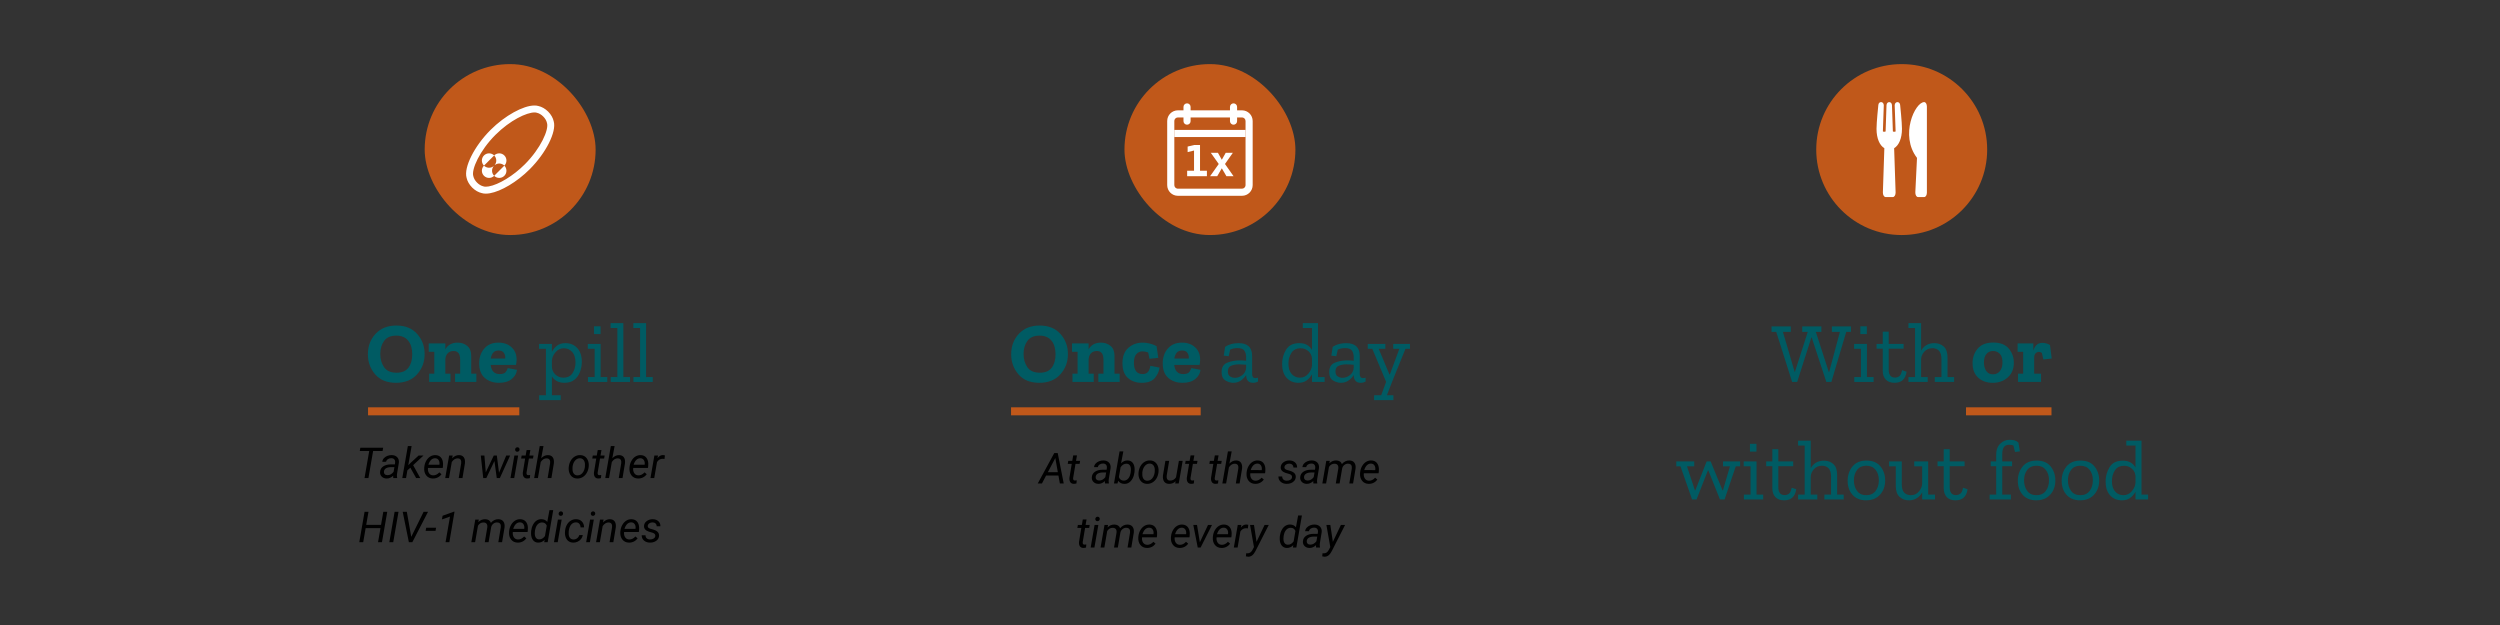 <?xml version="1.0" encoding="UTF-8"?> <svg xmlns="http://www.w3.org/2000/svg" xmlns:xlink="http://www.w3.org/1999/xlink" width="936px" height="234px" viewBox="0 0 936 234" version="1.1"><rect x="0" y="0" width="936" height="234" fill="#333333" stroke="none"/><title>one pill per day graphic</title><g id="one-pill-per-day-graphic" stroke="none" stroke-width="1" fill="none" fill-rule="evenodd"><g id="taking-pifeltro-cards" transform="translate(134.516, 24)"><g id="Group-4" transform="translate(493.084, 0)"><g id="Group-7" transform="translate(0, 96.984)"><line x1="109.978" y1="33.016" x2="138.976" y2="33.016" id="Line-Copy-2" stroke="#C0581A" stroke-width="3" stroke-linecap="square"></line><g id="--↳-Header-Text" fill="#005B63" fill-rule="nonzero"><polygon id="Path" points="65.392 3.264 63.632 3.264 58.064 22.016 56.176 22.016 50.704 5.376 50.576 5.376 45.264 22.016 43.376 22.016 37.424 3.264 35.664 3.264 35.664 1.216 42.864 1.216 42.864 3.264 39.92 3.264 44.304 18.208 44.432 18.208 49.232 3.264 47.152 3.264 47.152 1.216 54.32 1.216 54.32 3.264 52.24 3.264 57.104 18.304 57.232 18.304 61.264 3.264 58.256 3.264 58.256 1.216 65.392 1.216"></polygon><path d="M68.912,4.096 L68.912,1.184 L71.344,1.184 L71.344,4.096 L68.912,4.096 Z M73.872,22.016 L66.64,22.016 L66.64,20.192 L69.136,20.192 L69.136,9.6 L66.576,9.6 L66.576,7.776 L71.376,7.776 L71.376,20.192 L73.872,20.192 L73.872,22.016 Z" id="Shape"></path><path d="M86.224,18.176 C85.84,20.949 84.336,22.336 81.712,22.336 C80.283,22.336 79.189,21.931 78.432,21.12 C77.675,20.309 77.296,19.211 77.296,17.824 L77.296,9.568 L74.992,9.568 L74.992,7.776 L77.296,7.776 L77.296,3.2 L79.536,3.2 L79.536,7.776 L85.104,7.776 L85.104,9.568 L79.536,9.568 L79.536,17.536 C79.536,18.389 79.723,19.077 80.096,19.6 C80.469,20.123 81.083,20.384 81.936,20.384 C82.491,20.384 83.008,20.213 83.488,19.872 C83.968,19.531 84.315,18.784 84.528,17.632 L86.224,18.176 Z" id="Path"></path><path d="M104.016,22.016 L96.784,22.016 L96.784,20.192 L99.28,20.192 L99.28,13.568 C99.28,12.032 98.965,10.949 98.336,10.32 C97.707,9.691 96.901,9.376 95.92,9.376 C94.683,9.376 93.675,9.797 92.896,10.64 C92.117,11.483 91.707,12.427 91.664,13.472 L91.664,20.192 L94.128,20.192 L94.128,22.016 L86.928,22.016 L86.928,20.192 L89.392,20.192 L89.392,1.824 L86.928,1.824 L86.928,0 L91.664,0 L91.664,10.336 C92.709,8.437 94.373,7.488 96.656,7.488 C98.043,7.488 99.205,7.915 100.144,8.768 C101.083,9.621 101.552,10.997 101.552,12.896 L101.552,20.192 L104.016,20.192 L104.016,22.016 Z" id="Path"></path><path d="M126.384,14.816 C126.384,17.099 125.637,18.923 124.144,20.288 C122.651,21.653 120.752,22.336 118.448,22.336 C116.229,22.336 114.421,21.691 113.024,20.4 C111.627,19.109 110.928,17.301 110.928,14.976 C110.928,12.864 111.568,11.051 112.848,9.536 C114.128,8.021 116.069,7.264 118.672,7.264 C121.275,7.264 123.211,8.016 124.48,9.52 C125.749,11.024 126.384,12.789 126.384,14.816 Z M122.128,14.688 C122.128,13.216 121.787,12.139 121.104,11.456 C120.421,10.773 119.589,10.432 118.608,10.432 C117.541,10.432 116.704,10.811 116.096,11.568 C115.488,12.325 115.184,13.387 115.184,14.752 C115.184,15.989 115.467,17.035 116.032,17.888 C116.597,18.741 117.445,19.168 118.576,19.168 C119.643,19.168 120.501,18.768 121.152,17.968 C121.803,17.168 122.128,16.075 122.128,14.688 Z" id="Shape"></path><path d="M137.072,7.392 C137.477,7.392 137.931,7.451 138.432,7.568 C138.933,7.685 139.429,7.893 139.92,8.192 L140.56,13.248 L137.424,13.6 L136.88,11.136 C136.453,10.88 136.08,10.752 135.76,10.752 C135.291,10.752 134.88,10.933 134.528,11.296 C134.176,11.659 134,12.192 134,12.896 L134,18.912 L136.56,18.912 L136.56,22.016 L127.952,22.016 L127.952,18.912 L129.872,18.912 L129.872,10.72 L127.792,10.72 L127.792,7.584 L133.68,7.584 L133.68,10.336 C133.915,9.504 134.293,8.805 134.816,8.24 C135.339,7.675 136.091,7.392 137.072,7.392 Z" id="Path"></path><polygon id="Path" points="23.904 53.6 22.272 53.6 18.08 66.016 16.352 66.016 12 55.136 11.84 55.136 7.584 66.016 5.92 66.016 1.568 53.6 0 53.6 0 51.776 6.72 51.776 6.72 53.6 4 53.6 6.976 62.592 7.136 62.592 11.36 51.776 12.864 51.776 17.312 62.592 17.472 62.592 20.096 53.6 17.504 53.6 17.504 51.776 23.904 51.776"></polygon><path d="M27.584,48.096 L27.584,45.184 L30.016,45.184 L30.016,48.096 L27.584,48.096 Z M32.544,66.016 L25.312,66.016 L25.312,64.192 L27.808,64.192 L27.808,53.6 L25.248,53.6 L25.248,51.776 L30.048,51.776 L30.048,64.192 L32.544,64.192 L32.544,66.016 Z" id="Shape"></path><path d="M44.896,62.176 C44.512,64.949 43.008,66.336 40.384,66.336 C38.955,66.336 37.861,65.931 37.104,65.12 C36.347,64.309 35.968,63.211 35.968,61.824 L35.968,53.568 L33.664,53.568 L33.664,51.776 L35.968,51.776 L35.968,47.2 L38.208,47.2 L38.208,51.776 L43.776,51.776 L43.776,53.568 L38.208,53.568 L38.208,61.536 C38.208,62.389 38.395,63.077 38.768,63.6 C39.141,64.123 39.755,64.384 40.608,64.384 C41.163,64.384 41.68,64.213 42.16,63.872 C42.64,63.531 42.987,62.784 43.2,61.632 L44.896,62.176 Z" id="Path"></path><path d="M62.688,66.016 L55.456,66.016 L55.456,64.192 L57.952,64.192 L57.952,57.568 C57.952,56.032 57.637,54.949 57.008,54.32 C56.379,53.691 55.573,53.376 54.592,53.376 C53.355,53.376 52.347,53.797 51.568,54.64 C50.789,55.483 50.379,56.427 50.336,57.472 L50.336,64.192 L52.8,64.192 L52.8,66.016 L45.6,66.016 L45.6,64.192 L48.064,64.192 L48.064,45.824 L45.6,45.824 L45.6,44 L50.336,44 L50.336,54.336 C51.381,52.437 53.045,51.488 55.328,51.488 C56.715,51.488 57.877,51.915 58.816,52.768 C59.755,53.621 60.224,54.997 60.224,56.896 L60.224,64.192 L62.688,64.192 L62.688,66.016 Z" id="Path"></path><path d="M78.208,58.88 C78.208,61.035 77.568,62.816 76.288,64.224 C75.008,65.632 73.269,66.336 71.072,66.336 C68.917,66.336 67.227,65.653 66,64.288 C64.773,62.923 64.16,61.163 64.16,59.008 C64.16,56.939 64.757,55.163 65.952,53.68 C67.147,52.197 68.896,51.456 71.2,51.456 C73.525,51.456 75.275,52.187 76.448,53.648 C77.621,55.109 78.208,56.853 78.208,58.88 Z M75.84,58.848 C75.84,57.227 75.429,55.909 74.608,54.896 C73.787,53.883 72.629,53.376 71.136,53.376 C69.643,53.376 68.496,53.899 67.696,54.944 C66.896,55.989 66.496,57.301 66.496,58.88 C66.496,60.437 66.891,61.749 67.68,62.816 C68.469,63.883 69.621,64.416 71.136,64.416 C72.651,64.416 73.813,63.888 74.624,62.832 C75.435,61.776 75.84,60.448 75.84,58.848 Z" id="Shape"></path><path d="M96.864,66.016 L92.064,66.016 L92.064,63.328 C91.616,64.224 90.96,64.949 90.096,65.504 C89.232,66.059 88.235,66.336 87.104,66.336 C85.717,66.336 84.549,65.904 83.6,65.04 C82.651,64.176 82.176,62.795 82.176,60.896 L82.176,53.6 L79.68,53.6 L79.68,51.776 L84.416,51.776 L84.416,60.256 C84.416,61.792 84.736,62.869 85.376,63.488 C86.016,64.107 86.837,64.416 87.84,64.416 C89.056,64.416 90.053,63.957 90.832,63.04 C91.611,62.123 92.021,61.152 92.064,60.128 L92.064,53.6 L89.088,53.6 L89.088,51.776 L94.304,51.776 L94.304,64.192 L96.864,64.192 L96.864,66.016 Z" id="Path"></path><path d="M109.056,62.176 C108.672,64.949 107.168,66.336 104.544,66.336 C103.115,66.336 102.021,65.931 101.264,65.12 C100.507,64.309 100.128,63.211 100.128,61.824 L100.128,53.568 L97.824,53.568 L97.824,51.776 L100.128,51.776 L100.128,47.2 L102.368,47.2 L102.368,51.776 L107.936,51.776 L107.936,53.568 L102.368,53.568 L102.368,61.536 C102.368,62.389 102.555,63.077 102.928,63.6 C103.301,64.123 103.915,64.384 104.768,64.384 C105.323,64.384 105.84,64.213 106.32,63.872 C106.8,63.531 107.147,62.784 107.36,61.632 L109.056,62.176 Z" id="Path"></path><path d="M124.8,43.68 C125.461,43.68 126.053,43.744 126.576,43.872 C127.099,44 127.605,44.277 128.096,44.704 L128.64,48 L126.816,48.224 L126.208,45.792 C125.781,45.621 125.237,45.536 124.576,45.536 C122.891,45.536 122.048,46.667 122.048,48.928 L122.048,51.776 L125.728,51.776 L125.728,53.568 L122.048,53.568 L122.048,64.192 L125.28,64.192 L125.28,66.016 L117.312,66.016 L117.312,64.192 L119.776,64.192 L119.776,53.568 L117.728,53.568 L117.728,51.776 L119.776,51.776 L119.776,49.12 C119.776,47.456 120.272,46.133 121.264,45.152 C122.256,44.171 123.435,43.68 124.8,43.68 Z" id="Path"></path><path d="M141.92,58.88 C141.92,61.035 141.28,62.816 140,64.224 C138.72,65.632 136.981,66.336 134.784,66.336 C132.629,66.336 130.939,65.653 129.712,64.288 C128.485,62.923 127.872,61.163 127.872,59.008 C127.872,56.939 128.469,55.163 129.664,53.68 C130.859,52.197 132.608,51.456 134.912,51.456 C137.237,51.456 138.987,52.187 140.16,53.648 C141.333,55.109 141.92,56.853 141.92,58.88 Z M139.552,58.848 C139.552,57.227 139.141,55.909 138.32,54.896 C137.499,53.883 136.341,53.376 134.848,53.376 C133.355,53.376 132.208,53.899 131.408,54.944 C130.608,55.989 130.208,57.301 130.208,58.88 C130.208,60.437 130.603,61.749 131.392,62.816 C132.181,63.883 133.333,64.416 134.848,64.416 C136.363,64.416 137.525,63.888 138.336,62.832 C139.147,61.776 139.552,60.448 139.552,58.848 Z" id="Shape"></path><path d="M158.336,58.88 C158.336,61.035 157.696,62.816 156.416,64.224 C155.136,65.632 153.397,66.336 151.2,66.336 C149.045,66.336 147.355,65.653 146.128,64.288 C144.901,62.923 144.288,61.163 144.288,59.008 C144.288,56.939 144.885,55.163 146.08,53.68 C147.275,52.197 149.024,51.456 151.328,51.456 C153.653,51.456 155.403,52.187 156.576,53.648 C157.749,55.109 158.336,56.853 158.336,58.88 Z M155.968,58.848 C155.968,57.227 155.557,55.909 154.736,54.896 C153.915,53.883 152.757,53.376 151.264,53.376 C149.771,53.376 148.624,53.899 147.824,54.944 C147.024,55.989 146.624,57.301 146.624,58.88 C146.624,60.437 147.019,61.749 147.808,62.816 C148.597,63.883 149.749,64.416 151.264,64.416 C152.779,64.416 153.941,63.888 154.752,62.832 C155.563,61.776 155.968,60.448 155.968,58.848 Z" id="Shape"></path><path d="M176.64,66.016 L171.936,66.016 L171.936,63.136 C171.467,63.989 170.827,64.736 170.016,65.376 C169.205,66.016 168.149,66.336 166.848,66.336 C165.013,66.336 163.536,65.712 162.416,64.464 C161.296,63.216 160.736,61.483 160.736,59.264 C160.736,57.365 161.227,55.595 162.208,53.952 C163.189,52.309 164.843,51.488 167.168,51.488 C169.387,51.488 170.976,52.352 171.936,54.08 L171.936,45.824 L168.48,45.824 L168.48,44 L174.176,44 L174.176,64.192 L176.64,64.192 L176.64,66.016 Z M171.936,59.712 L171.936,57.44 C171.893,56.245 171.456,55.275 170.624,54.528 C169.792,53.781 168.811,53.408 167.68,53.408 C166.101,53.408 164.944,53.984 164.208,55.136 C163.472,56.288 163.104,57.611 163.104,59.104 C163.104,60.853 163.515,62.176 164.336,63.072 C165.157,63.968 166.187,64.416 167.424,64.416 C168.704,64.416 169.765,63.899 170.608,62.864 C171.451,61.829 171.893,60.779 171.936,59.712 Z" id="Shape"></path></g></g><g id="Group" transform="translate(52.4, 0)" fill-rule="nonzero"><g id="Background"><circle id="--↳-Shadow-☀️" fill-opacity="0" fill="#FFFFFF" cx="32" cy="32" r="32"></circle><circle id="--↳-Fill-🎨" fill="#C0581A" cx="32" cy="32" r="32"></circle><circle id="--↳-State-🖱" fill-opacity="0" fill="#FFFFFF" cx="32" cy="32" r="32"></circle><circle id="--↳-Border-🔲" cx="32" cy="32" r="32"></circle></g><g id="utensils-solid" transform="translate(22.569, 14.222)" fill="#FFFFFF"><path d="M15.156,20.896 L14.531,33.75 C14.481,34.722 14.944,35.556 15.527,35.556 L17.861,35.556 C18.415,35.556 18.861,34.813 18.861,33.889 L18.861,1.667 C18.861,0.75 18.415,9.92210747e-05 17.861,9.92210747e-05 C14.423,9.92210747e-05 8.634,12.396 15.156,20.896 Z" id="Knife"></path><path d="M8.843,1.056 C8.877,1.382 9.528,7.618 9.528,10 C9.528,13.632 8.345,16.222 6.597,17.264 L7.146,33.799 C7.176,34.75 6.712,35.556 6.125,35.556 L3.403,35.556 C2.82,35.556 2.352,34.757 2.382,33.799 L2.931,17.264 C1.178,16.222 0,13.625 0,10 C0,7.611 0.651,1.382 0.685,1.056 C0.821,-0.354 2.612,-0.375 2.722,1.132 L2.382,10.938 C2.437,11.174 3.364,11.16 3.403,10.938 C3.462,9.181 3.739,1.271 3.743,1.09 C3.883,-0.354 5.644,-0.354 5.78,1.09 C5.789,1.278 6.061,9.181 6.121,10.938 C6.159,11.16 7.095,11.174 7.146,10.938 L6.801,1.132 C6.912,-0.368 8.707,-0.354 8.843,1.056 Z" id="Fork"></path></g></g></g><g id="Group-2" transform="translate(244.068, 0)"><g id="Group-6" transform="translate(0, 96.984)"><g id="--↳-Description-Text-Copy" transform="translate(9.955, 48.016)" fill="#000000" fill-rule="nonzero"><path d="M7.734,9.031 L3.125,9.031 L1.57,12 L0,12 L6.18,0.625 L7.469,0.625 L9.719,12 L8.273,12 L7.734,9.031 Z M3.773,7.797 L7.516,7.797 L6.57,2.492 L3.773,7.797 Z" id="Shape"></path><path d="M14.68,1.5 L14.32,3.547 L15.859,3.547 L15.664,4.664 L14.133,4.664 L13.25,9.922 C13.234,10.057 13.232,10.182 13.242,10.297 C13.279,10.703 13.5,10.906 13.906,10.906 C14.078,10.906 14.307,10.88 14.594,10.828 L14.484,12.008 C14.146,12.102 13.802,12.148 13.453,12.148 C12.891,12.138 12.469,11.931 12.188,11.527 C11.906,11.124 11.797,10.581 11.859,9.898 L12.719,4.664 L11.227,4.664 L11.422,3.547 L12.914,3.547 L13.273,1.5 L14.68,1.5 Z" id="Path"></path><path d="M25.188,12 C25.151,11.849 25.133,11.701 25.133,11.555 L25.156,11.109 C24.38,11.828 23.557,12.177 22.688,12.156 C21.943,12.146 21.337,11.91 20.871,11.449 C20.405,10.988 20.193,10.411 20.234,9.719 C20.286,8.823 20.678,8.124 21.41,7.621 C22.142,7.118 23.104,6.867 24.297,6.867 L25.773,6.875 L25.867,6.203 C25.919,5.698 25.822,5.298 25.574,5.004 C25.327,4.71 24.956,4.557 24.461,4.547 C23.977,4.536 23.548,4.655 23.176,4.902 C22.803,5.15 22.576,5.477 22.492,5.883 L21.07,5.891 C21.117,5.396 21.31,4.957 21.648,4.574 C21.987,4.191 22.422,3.895 22.953,3.684 C23.484,3.473 24.034,3.372 24.602,3.383 C25.482,3.404 26.167,3.671 26.656,4.184 C27.146,4.697 27.352,5.378 27.273,6.227 L26.586,10.414 L26.547,11.016 C26.536,11.302 26.568,11.586 26.641,11.867 L26.625,12 L25.188,12 Z M22.969,10.906 C23.422,10.917 23.85,10.809 24.254,10.582 C24.658,10.355 25.005,10.042 25.297,9.641 L25.602,7.898 L24.531,7.891 C23.641,7.891 22.958,8.031 22.484,8.312 C22.01,8.594 21.742,8.992 21.68,9.508 C21.633,9.904 21.725,10.233 21.957,10.496 C22.189,10.759 22.526,10.896 22.969,10.906 Z" id="Shape"></path><path d="M36.211,7.812 C36.107,8.677 35.87,9.456 35.5,10.148 C35.13,10.841 34.682,11.354 34.156,11.688 C33.63,12.021 33.047,12.18 32.406,12.164 C31.385,12.143 30.628,11.76 30.133,11.016 L29.844,12 L28.539,12 L30.625,0 L32.039,0 L31.188,4.484 C31.865,3.734 32.688,3.37 33.656,3.391 C34.469,3.411 35.102,3.711 35.555,4.289 C36.008,4.867 36.247,5.664 36.273,6.68 C36.279,7.013 36.263,7.336 36.227,7.648 L36.211,7.812 Z M34.867,6.992 C34.883,6.232 34.755,5.65 34.484,5.246 C34.214,4.842 33.799,4.63 33.242,4.609 C32.362,4.589 31.617,5.031 31.008,5.938 L30.375,9.617 C30.688,10.477 31.273,10.917 32.133,10.938 C32.685,10.958 33.168,10.794 33.582,10.445 C33.996,10.096 34.31,9.608 34.523,8.98 C34.737,8.353 34.852,7.69 34.867,6.992 Z" id="Shape"></path><path d="M42.023,3.391 C42.732,3.401 43.339,3.594 43.844,3.969 C44.349,4.344 44.723,4.861 44.965,5.52 C45.207,6.178 45.289,6.898 45.211,7.68 L45.195,7.852 C45.096,8.674 44.852,9.418 44.461,10.082 C44.07,10.746 43.565,11.263 42.945,11.633 C42.326,12.003 41.646,12.177 40.906,12.156 C40.203,12.146 39.598,11.953 39.09,11.578 C38.582,11.203 38.211,10.693 37.977,10.047 C37.742,9.401 37.659,8.69 37.727,7.914 C37.805,7.039 38.042,6.253 38.438,5.555 C38.833,4.857 39.342,4.316 39.965,3.934 C40.587,3.551 41.273,3.37 42.023,3.391 Z M39.148,7.922 C39.112,8.25 39.112,8.591 39.148,8.945 C39.201,9.56 39.384,10.049 39.699,10.414 C40.014,10.779 40.435,10.969 40.961,10.984 C41.43,11 41.862,10.884 42.258,10.637 C42.654,10.389 42.987,10.016 43.258,9.516 C43.529,9.016 43.703,8.461 43.781,7.852 C43.823,7.372 43.831,6.969 43.805,6.641 C43.742,6.01 43.552,5.513 43.234,5.148 C42.917,4.784 42.495,4.591 41.969,4.57 C41.24,4.555 40.62,4.841 40.109,5.43 C39.599,6.018 39.284,6.789 39.164,7.742 L39.148,7.922 Z" id="Shape"></path><path d="M51.625,11.164 C50.964,11.846 50.122,12.177 49.102,12.156 C48.294,12.135 47.697,11.846 47.309,11.289 C46.921,10.732 46.776,9.971 46.875,9.008 L47.781,3.547 L49.195,3.547 L48.281,9.031 C48.255,9.26 48.25,9.484 48.266,9.703 C48.292,10.078 48.404,10.372 48.602,10.586 C48.799,10.799 49.076,10.914 49.43,10.93 C50.44,10.961 51.221,10.552 51.773,9.703 L52.836,3.547 L54.25,3.547 L52.781,12 L51.445,12 L51.625,11.164 Z" id="Path"></path><path d="M58.625,1.5 L58.266,3.547 L59.805,3.547 L59.609,4.664 L58.078,4.664 L57.195,9.922 C57.18,10.057 57.177,10.182 57.188,10.297 C57.224,10.703 57.445,10.906 57.852,10.906 C58.023,10.906 58.253,10.88 58.539,10.828 L58.43,12.008 C58.091,12.102 57.747,12.148 57.398,12.148 C56.836,12.138 56.414,11.931 56.133,11.527 C55.852,11.124 55.742,10.581 55.805,9.898 L56.664,4.664 L55.172,4.664 L55.367,3.547 L56.859,3.547 L57.219,1.5 L58.625,1.5 Z" id="Path"></path><path d="M67.695,1.5 L67.336,3.547 L68.875,3.547 L68.68,4.664 L67.148,4.664 L66.266,9.922 C66.25,10.057 66.247,10.182 66.258,10.297 C66.294,10.703 66.516,10.906 66.922,10.906 C67.094,10.906 67.323,10.88 67.609,10.828 L67.5,12.008 C67.161,12.102 66.818,12.148 66.469,12.148 C65.906,12.138 65.484,11.931 65.203,11.527 C64.922,11.124 64.812,10.581 64.875,9.898 L65.734,4.664 L64.242,4.664 L64.438,3.547 L65.93,3.547 L66.289,1.5 L67.695,1.5 Z" id="Path"></path><path d="M71.75,4.578 C72.49,3.771 73.341,3.378 74.305,3.398 C75.096,3.409 75.684,3.681 76.066,4.215 C76.449,4.749 76.591,5.497 76.492,6.461 L75.57,12 L74.156,12 L75.086,6.438 C75.117,6.182 75.12,5.945 75.094,5.727 C75.005,4.997 74.576,4.625 73.805,4.609 C72.94,4.589 72.195,5.042 71.57,5.969 L70.523,12 L69.109,12 L71.195,0 L72.609,0 L71.75,4.578 Z" id="Path"></path><path d="M81.391,12.156 C80.339,12.135 79.516,11.747 78.922,10.992 C78.328,10.237 78.078,9.271 78.172,8.094 L78.211,7.758 C78.299,6.919 78.548,6.154 78.957,5.461 C79.366,4.768 79.865,4.246 80.453,3.895 C81.042,3.543 81.677,3.375 82.359,3.391 C83.229,3.411 83.911,3.701 84.406,4.258 C84.901,4.815 85.172,5.57 85.219,6.523 C85.234,6.862 85.224,7.201 85.188,7.539 L85.102,8.188 L79.578,8.188 C79.484,8.953 79.611,9.604 79.957,10.141 C80.303,10.677 80.82,10.956 81.508,10.977 C82.341,10.997 83.112,10.622 83.82,9.852 L84.633,10.539 C84.279,11.049 83.822,11.449 83.262,11.738 C82.702,12.027 82.078,12.167 81.391,12.156 Z M82.289,4.57 C81.706,4.555 81.197,4.753 80.762,5.164 C80.327,5.576 79.982,6.188 79.727,7 L83.836,7.008 L83.867,6.883 C83.951,6.227 83.845,5.681 83.551,5.246 C83.257,4.811 82.836,4.586 82.289,4.57 Z" id="Shape"></path><path d="M95.188,9.711 C95.266,9.128 94.945,8.716 94.227,8.477 L92.758,8.047 C91.518,7.62 90.919,6.911 90.961,5.922 C90.997,5.177 91.337,4.566 91.98,4.09 C92.624,3.613 93.38,3.38 94.25,3.391 C95.104,3.401 95.798,3.65 96.332,4.137 C96.866,4.624 97.122,5.258 97.102,6.039 L95.695,6.031 C95.706,5.609 95.573,5.266 95.297,5 C95.021,4.734 94.654,4.596 94.195,4.586 C93.706,4.576 93.284,4.695 92.93,4.945 C92.602,5.18 92.411,5.487 92.359,5.867 C92.292,6.357 92.591,6.714 93.258,6.938 L93.969,7.133 C94.938,7.383 95.625,7.708 96.031,8.109 C96.438,8.51 96.625,9.008 96.594,9.602 C96.562,10.128 96.391,10.586 96.078,10.977 C95.766,11.367 95.349,11.665 94.828,11.871 C94.307,12.077 93.753,12.172 93.164,12.156 C92.268,12.146 91.529,11.884 90.945,11.371 C90.362,10.858 90.081,10.198 90.102,9.391 L91.516,9.398 C91.516,9.872 91.667,10.253 91.969,10.539 C92.271,10.826 92.685,10.969 93.211,10.969 C93.727,10.979 94.172,10.871 94.547,10.645 C94.922,10.418 95.135,10.107 95.188,9.711 Z" id="Path"></path><path d="M103.203,12 C103.167,11.849 103.148,11.701 103.148,11.555 L103.172,11.109 C102.396,11.828 101.573,12.177 100.703,12.156 C99.958,12.146 99.353,11.91 98.887,11.449 C98.421,10.988 98.208,10.411 98.25,9.719 C98.302,8.823 98.694,8.124 99.426,7.621 C100.158,7.118 101.12,6.867 102.312,6.867 L103.789,6.875 L103.883,6.203 C103.935,5.698 103.837,5.298 103.59,5.004 C103.342,4.71 102.971,4.557 102.477,4.547 C101.992,4.536 101.564,4.655 101.191,4.902 C100.819,5.15 100.591,5.477 100.508,5.883 L99.086,5.891 C99.133,5.396 99.326,4.957 99.664,4.574 C100.003,4.191 100.438,3.895 100.969,3.684 C101.5,3.473 102.049,3.372 102.617,3.383 C103.497,3.404 104.182,3.671 104.672,4.184 C105.161,4.697 105.367,5.378 105.289,6.227 L104.602,10.414 L104.562,11.016 C104.552,11.302 104.583,11.586 104.656,11.867 L104.641,12 L103.203,12 Z M100.984,10.906 C101.438,10.917 101.866,10.809 102.27,10.582 C102.673,10.355 103.021,10.042 103.312,9.641 L103.617,7.898 L102.547,7.891 C101.656,7.891 100.974,8.031 100.5,8.312 C100.026,8.594 99.758,8.992 99.695,9.508 C99.648,9.904 99.741,10.233 99.973,10.496 C100.204,10.759 100.542,10.896 100.984,10.906 Z" id="Shape"></path><path d="M109.344,3.539 L109.164,4.484 C109.872,3.734 110.729,3.37 111.734,3.391 C112.271,3.401 112.725,3.523 113.098,3.758 C113.47,3.992 113.727,4.323 113.867,4.75 C114.659,3.823 115.594,3.37 116.672,3.391 C117.516,3.411 118.138,3.695 118.539,4.242 C118.94,4.789 119.089,5.523 118.984,6.445 L118.055,12 L116.648,12 L117.57,6.43 C117.602,6.159 117.602,5.911 117.57,5.688 C117.471,4.979 117.008,4.617 116.18,4.602 C115.664,4.591 115.197,4.751 114.777,5.082 C114.358,5.413 114.089,5.846 113.969,6.383 L113.008,12 L111.586,12 L112.523,6.438 C112.591,5.859 112.504,5.414 112.262,5.102 C112.02,4.789 111.643,4.628 111.133,4.617 C110.253,4.596 109.552,4.997 109.031,5.82 L107.961,12 L106.547,12 L108.016,3.547 L109.344,3.539 Z" id="Path"></path><path d="M123.891,12.156 C122.839,12.135 122.016,11.747 121.422,10.992 C120.828,10.237 120.578,9.271 120.672,8.094 L120.711,7.758 C120.799,6.919 121.048,6.154 121.457,5.461 C121.866,4.768 122.365,4.246 122.953,3.895 C123.542,3.543 124.177,3.375 124.859,3.391 C125.729,3.411 126.411,3.701 126.906,4.258 C127.401,4.815 127.672,5.57 127.719,6.523 C127.734,6.862 127.724,7.201 127.688,7.539 L127.602,8.188 L122.078,8.188 C121.984,8.953 122.111,9.604 122.457,10.141 C122.803,10.677 123.32,10.956 124.008,10.977 C124.841,10.997 125.612,10.622 126.32,9.852 L127.133,10.539 C126.779,11.049 126.322,11.449 125.762,11.738 C125.202,12.027 124.578,12.167 123.891,12.156 Z M124.789,4.57 C124.206,4.555 123.697,4.753 123.262,5.164 C122.827,5.576 122.482,6.188 122.227,7 L126.336,7.008 L126.367,6.883 C126.451,6.227 126.345,5.681 126.051,5.246 C125.757,4.811 125.336,4.586 124.789,4.57 Z" id="Shape"></path><path d="M18.266,25.5 L17.906,27.547 L19.445,27.547 L19.25,28.664 L17.719,28.664 L16.836,33.922 C16.82,34.057 16.818,34.182 16.828,34.297 C16.865,34.703 17.086,34.906 17.492,34.906 C17.664,34.906 17.893,34.88 18.18,34.828 L18.07,36.008 C17.732,36.102 17.388,36.148 17.039,36.148 C16.477,36.138 16.055,35.931 15.773,35.527 C15.492,35.124 15.383,34.581 15.445,33.898 L16.305,28.664 L14.812,28.664 L15.008,27.547 L16.5,27.547 L16.859,25.5 L18.266,25.5 Z" id="Path"></path><path d="M21.211,36 L19.805,36 L21.273,27.547 L22.68,27.547 L21.211,36 Z M22.375,24.461 C22.615,24.451 22.814,24.522 22.973,24.676 C23.132,24.829 23.211,25.031 23.211,25.281 C23.206,25.526 23.126,25.727 22.973,25.883 C22.819,26.039 22.62,26.122 22.375,26.133 C22.13,26.143 21.93,26.073 21.773,25.922 C21.617,25.771 21.542,25.573 21.547,25.328 C21.552,25.083 21.63,24.88 21.781,24.719 C21.932,24.557 22.13,24.471 22.375,24.461 Z" id="Shape"></path><path d="M26.312,27.539 L26.133,28.484 C26.841,27.734 27.698,27.37 28.703,27.391 C29.24,27.401 29.694,27.523 30.066,27.758 C30.439,27.992 30.695,28.323 30.836,28.75 C31.628,27.823 32.562,27.37 33.641,27.391 C34.484,27.411 35.107,27.695 35.508,28.242 C35.909,28.789 36.057,29.523 35.953,30.445 L35.023,36 L33.617,36 L34.539,30.43 C34.57,30.159 34.57,29.911 34.539,29.688 C34.44,28.979 33.977,28.617 33.148,28.602 C32.633,28.591 32.165,28.751 31.746,29.082 C31.327,29.413 31.057,29.846 30.938,30.383 L29.977,36 L28.555,36 L29.492,30.438 C29.56,29.859 29.473,29.414 29.23,29.102 C28.988,28.789 28.612,28.628 28.102,28.617 C27.221,28.596 26.521,28.997 26,29.82 L24.93,36 L23.516,36 L24.984,27.547 L26.312,27.539 Z" id="Path"></path><path d="M40.859,36.156 C39.807,36.135 38.984,35.747 38.391,34.992 C37.797,34.237 37.547,33.271 37.641,32.094 L37.68,31.758 C37.768,30.919 38.017,30.154 38.426,29.461 C38.835,28.768 39.333,28.246 39.922,27.895 C40.51,27.543 41.146,27.375 41.828,27.391 C42.698,27.411 43.38,27.701 43.875,28.258 C44.37,28.815 44.641,29.57 44.688,30.523 C44.703,30.862 44.693,31.201 44.656,31.539 L44.57,32.188 L39.047,32.188 C38.953,32.953 39.079,33.604 39.426,34.141 C39.772,34.677 40.289,34.956 40.977,34.977 C41.81,34.997 42.581,34.622 43.289,33.852 L44.102,34.539 C43.747,35.049 43.29,35.449 42.73,35.738 C42.171,36.027 41.547,36.167 40.859,36.156 Z M41.758,28.57 C41.174,28.555 40.665,28.753 40.23,29.164 C39.796,29.576 39.451,30.188 39.195,31 L43.305,31.008 L43.336,30.883 C43.419,30.227 43.314,29.681 43.02,29.246 C42.725,28.811 42.305,28.586 41.758,28.57 Z" id="Shape"></path><path d="M53.078,36.156 C52.026,36.135 51.203,35.747 50.609,34.992 C50.016,34.237 49.766,33.271 49.859,32.094 L49.898,31.758 C49.987,30.919 50.236,30.154 50.645,29.461 C51.053,28.768 51.552,28.246 52.141,27.895 C52.729,27.543 53.365,27.375 54.047,27.391 C54.917,27.411 55.599,27.701 56.094,28.258 C56.589,28.815 56.859,29.57 56.906,30.523 C56.922,30.862 56.911,31.201 56.875,31.539 L56.789,32.188 L51.266,32.188 C51.172,32.953 51.298,33.604 51.645,34.141 C51.991,34.677 52.508,34.956 53.195,34.977 C54.029,34.997 54.799,34.622 55.508,33.852 L56.32,34.539 C55.966,35.049 55.509,35.449 54.949,35.738 C54.389,36.027 53.766,36.167 53.078,36.156 Z M53.977,28.57 C53.393,28.555 52.884,28.753 52.449,29.164 C52.014,29.576 51.669,30.188 51.414,31 L55.523,31.008 L55.555,30.883 C55.638,30.227 55.533,29.681 55.238,29.246 C54.944,28.811 54.523,28.586 53.977,28.57 Z" id="Shape"></path><polygon id="Path" points="60.688 34.023 63.734 27.547 65.227 27.547 60.969 36 59.891 36 58.234 27.547 59.625 27.547"></polygon><path d="M68.766,36.156 C67.714,36.135 66.891,35.747 66.297,34.992 C65.703,34.237 65.453,33.271 65.547,32.094 L65.586,31.758 C65.674,30.919 65.923,30.154 66.332,29.461 C66.741,28.768 67.24,28.246 67.828,27.895 C68.417,27.543 69.052,27.375 69.734,27.391 C70.604,27.411 71.286,27.701 71.781,28.258 C72.276,28.815 72.547,29.57 72.594,30.523 C72.609,30.862 72.599,31.201 72.562,31.539 L72.477,32.188 L66.953,32.188 C66.859,32.953 66.986,33.604 67.332,34.141 C67.678,34.677 68.195,34.956 68.883,34.977 C69.716,34.997 70.487,34.622 71.195,33.852 L72.008,34.539 C71.654,35.049 71.197,35.449 70.637,35.738 C70.077,36.027 69.453,36.167 68.766,36.156 Z M69.664,28.57 C69.081,28.555 68.572,28.753 68.137,29.164 C67.702,29.576 67.357,30.188 67.102,31 L71.211,31.008 L71.242,30.883 C71.326,30.227 71.22,29.681 70.926,29.246 C70.632,28.811 70.211,28.586 69.664,28.57 Z" id="Shape"></path><path d="M78.664,28.836 L78,28.766 C77.094,28.766 76.38,29.174 75.859,29.992 L74.82,36 L73.406,36 L74.875,27.547 L76.242,27.539 L76.031,28.523 C76.63,27.737 77.336,27.354 78.148,27.375 C78.32,27.375 78.544,27.414 78.82,27.492 L78.664,28.836 Z" id="Path"></path><path d="M81.906,33.867 L84.914,27.547 L86.477,27.547 L81.461,37.406 C80.763,38.776 79.867,39.453 78.773,39.438 C78.581,39.432 78.297,39.385 77.922,39.297 L78.047,38.125 L78.414,38.164 C78.862,38.185 79.249,38.085 79.574,37.863 C79.9,37.642 80.188,37.284 80.438,36.789 L80.945,35.82 L79.484,27.547 L80.961,27.547 L81.906,33.867 Z" id="Path"></path><path d="M90.625,31.758 C90.729,30.898 90.966,30.122 91.336,29.43 C91.706,28.737 92.161,28.219 92.703,27.875 C93.245,27.531 93.841,27.367 94.492,27.383 C95.435,27.404 96.159,27.747 96.664,28.414 L97.477,24 L98.891,24 L96.812,36 L95.523,36 L95.672,35.094 C95.005,35.823 94.182,36.177 93.203,36.156 C92.422,36.135 91.799,35.829 91.336,35.238 C90.872,34.647 90.622,33.854 90.586,32.859 C90.57,32.552 90.583,32.185 90.625,31.758 Z M91.984,32.57 C91.969,33.315 92.102,33.893 92.383,34.305 C92.664,34.716 93.076,34.927 93.617,34.938 C94.435,34.974 95.161,34.562 95.797,33.703 L96.469,29.797 C96.156,29.026 95.589,28.63 94.766,28.609 C94.208,28.594 93.717,28.762 93.293,29.113 C92.868,29.465 92.546,29.957 92.324,30.59 C92.103,31.223 91.99,31.883 91.984,32.57 Z" id="Shape"></path><path d="M104.219,36 C104.182,35.849 104.164,35.701 104.164,35.555 L104.188,35.109 C103.411,35.828 102.589,36.177 101.719,36.156 C100.974,36.146 100.368,35.91 99.902,35.449 C99.436,34.988 99.224,34.411 99.266,33.719 C99.318,32.823 99.71,32.124 100.441,31.621 C101.173,31.118 102.135,30.867 103.328,30.867 L104.805,30.875 L104.898,30.203 C104.951,29.698 104.853,29.298 104.605,29.004 C104.358,28.71 103.987,28.557 103.492,28.547 C103.008,28.536 102.579,28.655 102.207,28.902 C101.835,29.15 101.607,29.477 101.523,29.883 L100.102,29.891 C100.148,29.396 100.341,28.957 100.68,28.574 C101.018,28.191 101.453,27.895 101.984,27.684 C102.516,27.473 103.065,27.372 103.633,27.383 C104.513,27.404 105.198,27.671 105.688,28.184 C106.177,28.697 106.383,29.378 106.305,30.227 L105.617,34.414 L105.578,35.016 C105.568,35.302 105.599,35.586 105.672,35.867 L105.656,36 L104.219,36 Z M102,34.906 C102.453,34.917 102.882,34.809 103.285,34.582 C103.689,34.355 104.036,34.042 104.328,33.641 L104.633,31.898 L103.562,31.891 C102.672,31.891 101.99,32.031 101.516,32.312 C101.042,32.594 100.773,32.992 100.711,33.508 C100.664,33.904 100.757,34.233 100.988,34.496 C101.22,34.759 101.557,34.896 102,34.906 Z" id="Shape"></path><path d="M110.484,33.867 L113.492,27.547 L115.055,27.547 L110.039,37.406 C109.341,38.776 108.445,39.453 107.352,39.438 C107.159,39.432 106.875,39.385 106.5,39.297 L106.625,38.125 L106.992,38.164 C107.44,38.185 107.827,38.085 108.152,37.863 C108.478,37.642 108.766,37.284 109.016,36.789 L109.523,35.82 L108.062,27.547 L109.539,27.547 L110.484,33.867 Z" id="Path"></path></g><line x1="1.452" y1="33.016" x2="69.452" y2="33.016" id="Line-Copy" stroke="#C0581A" stroke-width="3" stroke-linecap="square"></line><g id="--↳-Header-Text" fill="#005B63" fill-rule="nonzero"><path d="M21.248,11.584 C21.248,14.528 20.304,17.056 18.416,19.168 C16.528,21.28 13.899,22.336 10.528,22.336 C7.136,22.336 4.533,21.28 2.72,19.168 C0.907,17.056 0,14.549 0,11.648 C0,8.619 0.96,6.069 2.88,4 C4.8,1.931 7.392,0.896 10.656,0.896 C13.984,0.896 16.581,1.947 18.448,4.048 C20.315,6.149 21.248,8.661 21.248,11.584 Z M16.608,11.712 C16.608,9.493 16.096,7.765 15.072,6.528 C14.048,5.291 12.565,4.672 10.624,4.672 C8.555,4.672 7.04,5.328 6.08,6.64 C5.12,7.952 4.64,9.589 4.64,11.552 C4.64,13.451 5.109,15.093 6.048,16.48 C6.987,17.867 8.555,18.56 10.752,18.56 C12.779,18.56 14.261,17.925 15.2,16.656 C16.139,15.387 16.608,13.739 16.608,11.712 Z" id="Shape"></path><path d="M40.608,22.016 L32.64,22.016 L32.64,18.912 L34.56,18.912 L34.56,13.888 C34.56,12.651 34.352,11.765 33.936,11.232 C33.52,10.699 32.907,10.432 32.096,10.432 C31.115,10.432 30.357,10.736 29.824,11.344 C29.291,11.952 29.013,12.747 28.992,13.728 L28.992,18.912 L30.912,18.912 L30.912,22.016 L22.944,22.016 L22.944,18.912 L24.864,18.912 L24.864,10.72 L22.784,10.72 L22.784,7.584 L28.992,7.584 L28.992,9.792 C29.952,8.128 31.499,7.296 33.632,7.296 C34.997,7.296 36.181,7.701 37.184,8.512 C38.187,9.323 38.688,10.581 38.688,12.288 L38.688,18.912 L40.608,18.912 L40.608,22.016 Z" id="Path"></path><path d="M55.552,16.64 C55.403,17.963 54.832,19.243 53.84,20.48 C52.848,21.717 51.189,22.336 48.864,22.336 C46.773,22.336 45.051,21.728 43.696,20.512 C42.341,19.296 41.664,17.472 41.664,15.04 C41.664,12.48 42.4,10.549 43.872,9.248 C45.344,7.947 47.125,7.296 49.216,7.296 C50.005,7.296 50.853,7.397 51.76,7.6 C52.667,7.803 53.557,8.139 54.432,8.608 L55.072,12.992 L51.776,13.344 L51.296,10.976 C50.464,10.699 49.739,10.56 49.12,10.56 C48.245,10.56 47.499,10.896 46.88,11.568 C46.261,12.24 45.952,13.333 45.952,14.848 C45.952,17.664 47.051,19.072 49.248,19.072 C50.869,19.072 51.819,18.048 52.096,16 L55.552,16.64 Z" id="Path"></path><path d="M70.88,17.472 C70.773,18.752 70.144,19.883 68.992,20.864 C67.84,21.845 66.229,22.336 64.16,22.336 C62.005,22.336 60.229,21.728 58.832,20.512 C57.435,19.296 56.736,17.483 56.736,15.072 C56.736,12.853 57.371,11.003 58.64,9.52 C59.909,8.037 61.685,7.296 63.968,7.296 C65.973,7.296 67.6,7.872 68.848,9.024 C70.096,10.176 70.731,11.691 70.752,13.568 C70.752,14.272 70.677,14.965 70.528,15.648 L61.056,15.648 C61.291,17.931 62.421,19.072 64.448,19.072 C65.557,19.072 66.309,18.805 66.704,18.272 C67.099,17.739 67.339,17.259 67.424,16.832 L70.88,17.472 Z M66.496,13.248 C66.581,12.523 66.427,11.84 66.032,11.2 C65.637,10.56 64.949,10.24 63.968,10.24 C63.115,10.24 62.453,10.517 61.984,11.072 C61.515,11.627 61.216,12.352 61.088,13.248 L66.496,13.248 Z" id="Shape"></path><path d="M80.096,8.864 C80.843,8.373 81.632,8.021 82.464,7.808 C83.296,7.595 84.181,7.488 85.12,7.488 C88.512,7.488 90.208,9.077 90.208,12.256 L90.208,19.04 C90.208,20.064 90.613,20.576 91.424,20.576 C91.787,20.576 92.107,20.512 92.384,20.384 L92.416,21.856 C91.84,22.176 91.221,22.336 90.56,22.336 C88.875,22.336 88.011,21.376 87.968,19.456 L87.968,19.392 C87.52,20.16 86.885,20.843 86.064,21.44 C85.243,22.037 84.256,22.336 83.104,22.336 C82.165,22.336 81.211,22.048 80.24,21.472 C79.269,20.896 78.784,19.851 78.784,18.336 C78.784,16.544 79.493,15.365 80.912,14.8 C82.331,14.235 83.84,13.952 85.44,13.952 C85.867,13.952 86.299,13.963 86.736,13.984 C87.173,14.005 87.584,14.037 87.968,14.08 L87.968,12.8 C87.968,11.776 87.749,10.944 87.312,10.304 C86.875,9.664 86.016,9.344 84.736,9.344 C83.691,9.344 82.773,9.536 81.984,9.92 L81.44,12.384 L79.584,12.16 L80.096,8.864 Z M87.968,16.672 L87.968,15.584 C87.563,15.563 87.136,15.531 86.688,15.488 C86.24,15.445 85.781,15.424 85.312,15.424 C84.245,15.424 83.28,15.589 82.416,15.92 C81.552,16.251 81.12,16.971 81.12,18.08 C81.12,18.997 81.408,19.627 81.984,19.968 C82.56,20.309 83.157,20.48 83.776,20.48 C84.757,20.48 85.68,20.139 86.544,19.456 C87.408,18.773 87.883,17.845 87.968,16.672 Z" id="Shape"></path><path d="M117.344,22.016 L112.64,22.016 L112.64,19.136 C112.171,19.989 111.531,20.736 110.72,21.376 C109.909,22.016 108.853,22.336 107.552,22.336 C105.717,22.336 104.24,21.712 103.12,20.464 C102,19.216 101.44,17.483 101.44,15.264 C101.44,13.365 101.931,11.595 102.912,9.952 C103.893,8.309 105.547,7.488 107.872,7.488 C110.091,7.488 111.68,8.352 112.64,10.08 L112.64,1.824 L109.184,1.824 L109.184,0 L114.88,0 L114.88,20.192 L117.344,20.192 L117.344,22.016 Z M112.64,15.712 L112.64,13.44 C112.597,12.245 112.16,11.275 111.328,10.528 C110.496,9.781 109.515,9.408 108.384,9.408 C106.805,9.408 105.648,9.984 104.912,11.136 C104.176,12.288 103.808,13.611 103.808,15.104 C103.808,16.853 104.219,18.176 105.04,19.072 C105.861,19.968 106.891,20.416 108.128,20.416 C109.408,20.416 110.469,19.899 111.312,18.864 C112.155,17.829 112.597,16.779 112.64,15.712 Z" id="Shape"></path><path d="M120.384,8.864 C121.131,8.373 121.92,8.021 122.752,7.808 C123.584,7.595 124.469,7.488 125.408,7.488 C128.8,7.488 130.496,9.077 130.496,12.256 L130.496,19.04 C130.496,20.064 130.901,20.576 131.712,20.576 C132.075,20.576 132.395,20.512 132.672,20.384 L132.704,21.856 C132.128,22.176 131.509,22.336 130.848,22.336 C129.163,22.336 128.299,21.376 128.256,19.456 L128.256,19.392 C127.808,20.16 127.173,20.843 126.352,21.44 C125.531,22.037 124.544,22.336 123.392,22.336 C122.453,22.336 121.499,22.048 120.528,21.472 C119.557,20.896 119.072,19.851 119.072,18.336 C119.072,16.544 119.781,15.365 121.2,14.8 C122.619,14.235 124.128,13.952 125.728,13.952 C126.155,13.952 126.587,13.963 127.024,13.984 C127.461,14.005 127.872,14.037 128.256,14.08 L128.256,12.8 C128.256,11.776 128.037,10.944 127.6,10.304 C127.163,9.664 126.304,9.344 125.024,9.344 C123.979,9.344 123.061,9.536 122.272,9.92 L121.728,12.384 L119.872,12.16 L120.384,8.864 Z M128.256,16.672 L128.256,15.584 C127.851,15.563 127.424,15.531 126.976,15.488 C126.528,15.445 126.069,15.424 125.6,15.424 C124.533,15.424 123.568,15.589 122.704,15.92 C121.84,16.251 121.408,16.971 121.408,18.08 C121.408,18.997 121.696,19.627 122.272,19.968 C122.848,20.309 123.445,20.48 124.064,20.48 C125.045,20.48 125.968,20.139 126.832,19.456 C127.696,18.773 128.171,17.845 128.256,16.672 Z" id="Shape"></path><polygon id="Path" points="149.312 9.6 147.616 9.6 142.592 22.016 140.672 27.008 143.104 27.008 143.104 28.832 135.872 28.832 135.872 27.008 138.528 27.008 140.384 21.984 135.2 9.6 133.504 9.6 133.504 7.776 140.096 7.776 140.096 9.6 137.6 9.6 141.6 19.168 141.792 19.168 145.344 9.6 143.04 9.6 143.04 7.776 149.312 7.776"></polygon></g></g><g id="Group" transform="translate(42.416, 0)" fill-rule="nonzero"><g id="1x-calendar"><g id="01.-Foundations/Container/Circular-Copy" fill="#C0581A"><rect id="--↳-Fill-🎨" x="0" y="0" width="64" height="64" rx="32"></rect></g><path d="M44,17.306 C46.209,17.306 48,19.097 48,21.306 L48,45.306 C48,47.515 46.209,49.306 44,49.306 L20,49.306 C17.791,49.306 16,47.515 16,45.306 L16,21.306 C16,19.097 17.791,17.306 20,17.306 L44,17.306 Z M44,19.973 L20,19.973 C19.316,19.973 18.753,20.488 18.676,21.151 L18.667,21.306 L18.667,45.306 C18.667,45.99 19.181,46.554 19.845,46.631 L20,46.64 L44,46.64 C44.684,46.64 45.247,46.125 45.324,45.462 L45.333,45.306 L45.333,21.306 C45.333,20.622 44.819,20.059 44.155,19.982 L44,19.973 Z" id="Rectangle" fill="#FFFFFF"></path><polygon id="Rectangle" fill="#FFFFFF" points="45.355 24.64 45.355 27.306 18.653 27.306 18.653 24.64"></polygon><path d="M40.836,14.694 C41.572,14.694 42.169,15.291 42.169,16.027 L42.169,21.355 C42.169,22.091 41.572,22.688 40.836,22.688 C40.1,22.688 39.503,22.091 39.503,21.355 L39.503,16.027 C39.503,15.291 40.1,14.694 40.836,14.694 Z M23.427,14.694 C24.163,14.694 24.76,15.291 24.76,16.027 L24.76,21.355 C24.76,22.091 24.163,22.688 23.427,22.688 C22.69,22.688 22.093,22.091 22.093,21.355 L22.093,16.027 C22.093,15.291 22.69,14.694 23.427,14.694 Z" id="rings" fill="#FFFFFF"></path><g id="1x" transform="translate(23.469, 30.294)" fill="#FFFFFF"><polygon id="Path" points="0 9.633 2.578 9.633 2.578 2.062 0.18 2.656 0.18 0.578 2.594 0 4.82 0 4.82 9.633 7.398 9.633 7.398 11.664 0 11.664"></polygon><polygon id="Path" points="17.109 2.914 14.164 7.102 17.367 11.664 14.695 11.664 12.977 8.719 11.266 11.664 8.594 11.664 11.828 7.102 8.852 2.914 11.523 2.914 12.977 5.523 14.438 2.914"></polygon></g></g></g></g><g id="Group-3"><g id="Group-5" transform="translate(0, 96.984)"><g id="--↳-Description-Text" transform="translate(0, 46.016)" fill="#000000" fill-rule="nonzero"><polygon id="Path" points="8.719 1.859 5.18 1.859 3.422 12 1.961 12 3.719 1.859 0.18 1.859 0.398 0.625 8.938 0.625"></polygon><path d="M12.734,12 C12.698,11.849 12.68,11.701 12.68,11.555 L12.703,11.109 C11.927,11.828 11.104,12.177 10.234,12.156 C9.49,12.146 8.884,11.91 8.418,11.449 C7.952,10.988 7.74,10.411 7.781,9.719 C7.833,8.823 8.225,8.124 8.957,7.621 C9.689,7.118 10.651,6.867 11.844,6.867 L13.32,6.875 L13.414,6.203 C13.466,5.698 13.368,5.298 13.121,5.004 C12.874,4.71 12.503,4.557 12.008,4.547 C11.523,4.536 11.095,4.655 10.723,4.902 C10.35,5.15 10.122,5.477 10.039,5.883 L8.617,5.891 C8.664,5.396 8.857,4.957 9.195,4.574 C9.534,4.191 9.969,3.895 10.5,3.684 C11.031,3.473 11.581,3.372 12.148,3.383 C13.029,3.404 13.714,3.671 14.203,4.184 C14.693,4.697 14.898,5.378 14.82,6.227 L14.133,10.414 L14.094,11.016 C14.083,11.302 14.115,11.586 14.188,11.867 L14.172,12 L12.734,12 Z M10.516,10.906 C10.969,10.917 11.397,10.809 11.801,10.582 C12.204,10.355 12.552,10.042 12.844,9.641 L13.148,7.898 L12.078,7.891 C11.188,7.891 10.505,8.031 10.031,8.312 C9.557,8.594 9.289,8.992 9.227,9.508 C9.18,9.904 9.272,10.233 9.504,10.496 C9.736,10.759 10.073,10.896 10.516,10.906 Z" id="Shape"></path><polygon id="Path" points="19.117 8.102 18.008 9.094 17.508 12 16.094 12 18.18 0 19.594 0 18.344 7.172 19.211 6.297 22.211 3.547 24.047 3.547 20.164 7.148 22.836 12 21.289 12"></polygon><path d="M27.531,12.156 C26.479,12.135 25.656,11.747 25.062,10.992 C24.469,10.237 24.219,9.271 24.312,8.094 L24.352,7.758 C24.44,6.919 24.689,6.154 25.098,5.461 C25.507,4.768 26.005,4.246 26.594,3.895 C27.182,3.543 27.818,3.375 28.5,3.391 C29.37,3.411 30.052,3.701 30.547,4.258 C31.042,4.815 31.312,5.57 31.359,6.523 C31.375,6.862 31.365,7.201 31.328,7.539 L31.242,8.188 L25.719,8.188 C25.625,8.953 25.751,9.604 26.098,10.141 C26.444,10.677 26.961,10.956 27.648,10.977 C28.482,10.997 29.253,10.622 29.961,9.852 L30.773,10.539 C30.419,11.049 29.962,11.449 29.402,11.738 C28.842,12.027 28.219,12.167 27.531,12.156 Z M28.43,4.57 C27.846,4.555 27.337,4.753 26.902,5.164 C26.467,5.576 26.122,6.188 25.867,7 L29.977,7.008 L30.008,6.883 C30.091,6.227 29.986,5.681 29.691,5.246 C29.397,4.811 28.977,4.586 28.43,4.57 Z" id="Shape"></path><path d="M34.977,3.539 L34.773,4.609 C35.534,3.776 36.398,3.37 37.367,3.391 C38.164,3.411 38.753,3.688 39.133,4.219 C39.513,4.75 39.654,5.497 39.555,6.461 L38.633,12 L37.219,12 L38.148,6.438 C38.18,6.182 38.182,5.945 38.156,5.727 C38.068,4.997 37.638,4.625 36.867,4.609 C36.018,4.594 35.273,5.047 34.633,5.969 L33.586,12 L32.172,12 L33.641,3.547 L34.977,3.539 Z" id="Path"></path><polygon id="Path" points="52.32 10 55.016 3.547 56.477 3.547 52.625 12 51.477 12 50.602 5.609 47.555 12 46.406 12 45.492 3.547 46.844 3.547 47.359 9.844 50.359 3.547 51.5 3.547"></polygon><path d="M58.008,12 L56.602,12 L58.07,3.547 L59.477,3.547 L58.008,12 Z M59.172,0.461 C59.411,0.451 59.611,0.522 59.77,0.676 C59.928,0.829 60.008,1.031 60.008,1.281 C60.003,1.526 59.923,1.727 59.77,1.883 C59.616,2.039 59.417,2.122 59.172,2.133 C58.927,2.143 58.727,2.073 58.57,1.922 C58.414,1.771 58.339,1.573 58.344,1.328 C58.349,1.083 58.427,0.88 58.578,0.719 C58.729,0.557 58.927,0.471 59.172,0.461 Z" id="Shape"></path><path d="M64.055,1.5 L63.695,3.547 L65.234,3.547 L65.039,4.664 L63.508,4.664 L62.625,9.922 C62.609,10.057 62.607,10.182 62.617,10.297 C62.654,10.703 62.875,10.906 63.281,10.906 C63.453,10.906 63.682,10.88 63.969,10.828 L63.859,12.008 C63.521,12.102 63.177,12.148 62.828,12.148 C62.266,12.138 61.844,11.931 61.562,11.527 C61.281,11.124 61.172,10.581 61.234,9.898 L62.094,4.664 L60.602,4.664 L60.797,3.547 L62.289,3.547 L62.648,1.5 L64.055,1.5 Z" id="Path"></path><path d="M68.109,4.578 C68.849,3.771 69.701,3.378 70.664,3.398 C71.456,3.409 72.043,3.681 72.426,4.215 C72.809,4.749 72.951,5.497 72.852,6.461 L71.93,12 L70.516,12 L71.445,6.438 C71.477,6.182 71.479,5.945 71.453,5.727 C71.365,4.997 70.935,4.625 70.164,4.609 C69.299,4.589 68.555,5.042 67.93,5.969 L66.883,12 L65.469,12 L67.555,0 L68.969,0 L68.109,4.578 Z" id="Path"></path><path d="M82.711,3.391 C83.419,3.401 84.026,3.594 84.531,3.969 C85.036,4.344 85.41,4.861 85.652,5.52 C85.895,6.178 85.977,6.898 85.898,7.68 L85.883,7.852 C85.784,8.674 85.539,9.418 85.148,10.082 C84.758,10.746 84.253,11.263 83.633,11.633 C83.013,12.003 82.333,12.177 81.594,12.156 C80.891,12.146 80.285,11.953 79.777,11.578 C79.27,11.203 78.898,10.693 78.664,10.047 C78.43,9.401 78.346,8.69 78.414,7.914 C78.492,7.039 78.729,6.253 79.125,5.555 C79.521,4.857 80.03,4.316 80.652,3.934 C81.275,3.551 81.961,3.37 82.711,3.391 Z M79.836,7.922 C79.799,8.25 79.799,8.591 79.836,8.945 C79.888,9.56 80.072,10.049 80.387,10.414 C80.702,10.779 81.122,10.969 81.648,10.984 C82.117,11 82.549,10.884 82.945,10.637 C83.341,10.389 83.674,10.016 83.945,9.516 C84.216,9.016 84.391,8.461 84.469,7.852 C84.51,7.372 84.518,6.969 84.492,6.641 C84.43,6.01 84.24,5.513 83.922,5.148 C83.604,4.784 83.182,4.591 82.656,4.57 C81.927,4.555 81.307,4.841 80.797,5.43 C80.286,6.018 79.971,6.789 79.852,7.742 L79.836,7.922 Z" id="Shape"></path><path d="M90.68,1.5 L90.32,3.547 L91.859,3.547 L91.664,4.664 L90.133,4.664 L89.25,9.922 C89.234,10.057 89.232,10.182 89.242,10.297 C89.279,10.703 89.5,10.906 89.906,10.906 C90.078,10.906 90.307,10.88 90.594,10.828 L90.484,12.008 C90.146,12.102 89.802,12.148 89.453,12.148 C88.891,12.138 88.469,11.931 88.188,11.527 C87.906,11.124 87.797,10.581 87.859,9.898 L88.719,4.664 L87.227,4.664 L87.422,3.547 L88.914,3.547 L89.273,1.5 L90.68,1.5 Z" id="Path"></path><path d="M94.734,4.578 C95.474,3.771 96.326,3.378 97.289,3.398 C98.081,3.409 98.668,3.681 99.051,4.215 C99.434,4.749 99.576,5.497 99.477,6.461 L98.555,12 L97.141,12 L98.07,6.438 C98.102,6.182 98.104,5.945 98.078,5.727 C97.99,4.997 97.56,4.625 96.789,4.609 C95.924,4.589 95.18,5.042 94.555,5.969 L93.508,12 L92.094,12 L94.18,0 L95.594,0 L94.734,4.578 Z" id="Path"></path><path d="M104.375,12.156 C103.323,12.135 102.5,11.747 101.906,10.992 C101.312,10.237 101.062,9.271 101.156,8.094 L101.195,7.758 C101.284,6.919 101.533,6.154 101.941,5.461 C102.35,4.768 102.849,4.246 103.438,3.895 C104.026,3.543 104.661,3.375 105.344,3.391 C106.214,3.411 106.896,3.701 107.391,4.258 C107.885,4.815 108.156,5.57 108.203,6.523 C108.219,6.862 108.208,7.201 108.172,7.539 L108.086,8.188 L102.562,8.188 C102.469,8.953 102.595,9.604 102.941,10.141 C103.288,10.677 103.805,10.956 104.492,10.977 C105.326,10.997 106.096,10.622 106.805,9.852 L107.617,10.539 C107.263,11.049 106.806,11.449 106.246,11.738 C105.686,12.027 105.062,12.167 104.375,12.156 Z M105.273,4.57 C104.69,4.555 104.181,4.753 103.746,5.164 C103.311,5.576 102.966,6.188 102.711,7 L106.82,7.008 L106.852,6.883 C106.935,6.227 106.829,5.681 106.535,5.246 C106.241,4.811 105.82,4.586 105.273,4.57 Z" id="Shape"></path><path d="M114.273,4.836 L113.609,4.766 C112.703,4.766 111.99,5.174 111.469,5.992 L110.43,12 L109.016,12 L110.484,3.547 L111.852,3.539 L111.641,4.523 C112.24,3.737 112.945,3.354 113.758,3.375 C113.93,3.375 114.154,3.414 114.43,3.492 L114.273,4.836 Z" id="Path"></path><polygon id="Path" points="8.492 36 7.023 36 7.938 30.742 2.383 30.742 1.469 36 0 36 1.977 24.625 3.445 24.625 2.594 29.516 8.141 29.516 8.992 24.625 10.469 24.625"></polygon><polygon id="Path" points="12.711 36 11.25 36 13.227 24.625 14.688 24.625"></polygon><polygon id="Path" points="19.461 33.992 24.078 24.625 25.734 24.625 19.859 36 18.562 36 16.258 24.625 17.797 24.625"></polygon><polygon id="Path" points="28.547 31.758 24.836 31.758 25.047 30.578 28.758 30.578"></polygon><polygon id="Path" points="33.719 36 32.297 36 33.969 26.406 30.945 27.469 31.188 26.094 35.406 24.57 35.656 24.57"></polygon><path d="M44.75,27.539 L44.57,28.484 C45.279,27.734 46.135,27.37 47.141,27.391 C47.677,27.401 48.132,27.523 48.504,27.758 C48.876,27.992 49.133,28.323 49.273,28.75 C50.065,27.823 51,27.37 52.078,27.391 C52.922,27.411 53.544,27.695 53.945,28.242 C54.346,28.789 54.495,29.523 54.391,30.445 L53.461,36 L52.055,36 L52.977,30.43 C53.008,30.159 53.008,29.911 52.977,29.688 C52.878,28.979 52.414,28.617 51.586,28.602 C51.07,28.591 50.603,28.751 50.184,29.082 C49.764,29.413 49.495,29.846 49.375,30.383 L48.414,36 L46.992,36 L47.93,30.438 C47.997,29.859 47.91,29.414 47.668,29.102 C47.426,28.789 47.049,28.628 46.539,28.617 C45.659,28.596 44.958,28.997 44.438,29.82 L43.367,36 L41.953,36 L43.422,27.547 L44.75,27.539 Z" id="Path"></path><path d="M59.297,36.156 C58.245,36.135 57.422,35.747 56.828,34.992 C56.234,34.237 55.984,33.271 56.078,32.094 L56.117,31.758 C56.206,30.919 56.454,30.154 56.863,29.461 C57.272,28.768 57.771,28.246 58.359,27.895 C58.948,27.543 59.583,27.375 60.266,27.391 C61.135,27.411 61.818,27.701 62.312,28.258 C62.807,28.815 63.078,29.57 63.125,30.523 C63.141,30.862 63.13,31.201 63.094,31.539 L63.008,32.188 L57.484,32.188 C57.391,32.953 57.517,33.604 57.863,34.141 C58.21,34.677 58.727,34.956 59.414,34.977 C60.247,34.997 61.018,34.622 61.727,33.852 L62.539,34.539 C62.185,35.049 61.728,35.449 61.168,35.738 C60.608,36.027 59.984,36.167 59.297,36.156 Z M60.195,28.57 C59.612,28.555 59.103,28.753 58.668,29.164 C58.233,29.576 57.888,30.188 57.633,31 L61.742,31.008 L61.773,30.883 C61.857,30.227 61.751,29.681 61.457,29.246 C61.163,28.811 60.742,28.586 60.195,28.57 Z" id="Shape"></path><path d="M64.344,31.758 C64.448,30.898 64.685,30.122 65.055,29.43 C65.424,28.737 65.88,28.219 66.422,27.875 C66.964,27.531 67.56,27.367 68.211,27.383 C69.154,27.404 69.878,27.747 70.383,28.414 L71.195,24 L72.609,24 L70.531,36 L69.242,36 L69.391,35.094 C68.724,35.823 67.901,36.177 66.922,36.156 C66.141,36.135 65.518,35.829 65.055,35.238 C64.591,34.647 64.341,33.854 64.305,32.859 C64.289,32.552 64.302,32.185 64.344,31.758 Z M65.703,32.57 C65.688,33.315 65.82,33.893 66.102,34.305 C66.383,34.716 66.794,34.927 67.336,34.938 C68.154,34.974 68.88,34.562 69.516,33.703 L70.188,29.797 C69.875,29.026 69.307,28.63 68.484,28.609 C67.927,28.594 67.436,28.762 67.012,29.113 C66.587,29.465 66.264,29.957 66.043,30.59 C65.822,31.223 65.708,31.883 65.703,32.57 Z" id="Shape"></path><path d="M74.297,36 L72.891,36 L74.359,27.547 L75.766,27.547 L74.297,36 Z M75.461,24.461 C75.701,24.451 75.9,24.522 76.059,24.676 C76.217,24.829 76.297,25.031 76.297,25.281 C76.292,25.526 76.212,25.727 76.059,25.883 C75.905,26.039 75.706,26.122 75.461,26.133 C75.216,26.143 75.016,26.073 74.859,25.922 C74.703,25.771 74.628,25.573 74.633,25.328 C74.638,25.083 74.716,24.88 74.867,24.719 C75.018,24.557 75.216,24.471 75.461,24.461 Z" id="Shape"></path><path d="M80.18,34.984 C80.685,34.995 81.141,34.848 81.547,34.543 C81.953,34.238 82.219,33.839 82.344,33.344 L83.68,33.336 C83.602,33.867 83.389,34.352 83.043,34.789 C82.697,35.227 82.26,35.568 81.734,35.812 C81.208,36.057 80.669,36.172 80.117,36.156 C79.414,36.146 78.819,35.962 78.332,35.605 C77.845,35.249 77.487,34.751 77.258,34.113 C77.029,33.475 76.951,32.758 77.023,31.961 L77.062,31.57 C77.161,30.758 77.398,30.031 77.773,29.391 C78.148,28.75 78.638,28.251 79.242,27.895 C79.846,27.538 80.513,27.37 81.242,27.391 C82.128,27.411 82.836,27.708 83.367,28.281 C83.898,28.854 84.164,29.581 84.164,30.461 L82.844,30.453 C82.833,29.901 82.68,29.454 82.383,29.113 C82.086,28.772 81.685,28.591 81.18,28.57 C80.445,28.555 79.835,28.828 79.348,29.391 C78.861,29.953 78.557,30.74 78.438,31.75 L78.414,31.953 C78.383,32.286 78.378,32.63 78.398,32.984 C78.435,33.594 78.607,34.076 78.914,34.43 C79.221,34.784 79.643,34.969 80.18,34.984 Z" id="Path"></path><path d="M86.344,36 L84.938,36 L86.406,27.547 L87.812,27.547 L86.344,36 Z M87.508,24.461 C87.747,24.451 87.947,24.522 88.105,24.676 C88.264,24.829 88.344,25.031 88.344,25.281 C88.339,25.526 88.259,25.727 88.105,25.883 C87.952,26.039 87.753,26.122 87.508,26.133 C87.263,26.143 87.062,26.073 86.906,25.922 C86.75,25.771 86.674,25.573 86.68,25.328 C86.685,25.083 86.763,24.88 86.914,24.719 C87.065,24.557 87.263,24.471 87.508,24.461 Z" id="Shape"></path><path d="M91.461,27.539 L91.258,28.609 C92.018,27.776 92.883,27.37 93.852,27.391 C94.648,27.411 95.237,27.688 95.617,28.219 C95.997,28.75 96.138,29.497 96.039,30.461 L95.117,36 L93.703,36 L94.633,30.438 C94.664,30.182 94.667,29.945 94.641,29.727 C94.552,28.997 94.122,28.625 93.352,28.609 C92.503,28.594 91.758,29.047 91.117,29.969 L90.07,36 L88.656,36 L90.125,27.547 L91.461,27.539 Z" id="Path"></path><path d="M100.953,36.156 C99.901,36.135 99.078,35.747 98.484,34.992 C97.891,34.237 97.641,33.271 97.734,32.094 L97.773,31.758 C97.862,30.919 98.111,30.154 98.52,29.461 C98.928,28.768 99.427,28.246 100.016,27.895 C100.604,27.543 101.24,27.375 101.922,27.391 C102.792,27.411 103.474,27.701 103.969,28.258 C104.464,28.815 104.734,29.57 104.781,30.523 C104.797,30.862 104.786,31.201 104.75,31.539 L104.664,32.188 L99.141,32.188 C99.047,32.953 99.173,33.604 99.52,34.141 C99.866,34.677 100.383,34.956 101.07,34.977 C101.904,34.997 102.674,34.622 103.383,33.852 L104.195,34.539 C103.841,35.049 103.384,35.449 102.824,35.738 C102.264,36.027 101.641,36.167 100.953,36.156 Z M101.852,28.57 C101.268,28.555 100.759,28.753 100.324,29.164 C99.889,29.576 99.544,30.188 99.289,31 L103.398,31.008 L103.43,30.883 C103.513,30.227 103.408,29.681 103.113,29.246 C102.819,28.811 102.398,28.586 101.852,28.57 Z" id="Shape"></path><path d="M110.828,33.711 C110.906,33.128 110.586,32.716 109.867,32.477 L108.398,32.047 C107.159,31.62 106.56,30.911 106.602,29.922 C106.638,29.177 106.978,28.566 107.621,28.09 C108.264,27.613 109.021,27.38 109.891,27.391 C110.745,27.401 111.439,27.65 111.973,28.137 C112.507,28.624 112.763,29.258 112.742,30.039 L111.336,30.031 C111.346,29.609 111.214,29.266 110.938,29 C110.661,28.734 110.294,28.596 109.836,28.586 C109.346,28.576 108.924,28.695 108.57,28.945 C108.242,29.18 108.052,29.487 108,29.867 C107.932,30.357 108.232,30.714 108.898,30.938 L109.609,31.133 C110.578,31.383 111.266,31.708 111.672,32.109 C112.078,32.51 112.266,33.008 112.234,33.602 C112.203,34.128 112.031,34.586 111.719,34.977 C111.406,35.367 110.99,35.665 110.469,35.871 C109.948,36.077 109.393,36.172 108.805,36.156 C107.909,36.146 107.169,35.884 106.586,35.371 C106.003,34.858 105.721,34.198 105.742,33.391 L107.156,33.398 C107.156,33.872 107.307,34.253 107.609,34.539 C107.911,34.826 108.326,34.969 108.852,34.969 C109.367,34.979 109.812,34.871 110.188,34.645 C110.562,34.418 110.776,34.107 110.828,33.711 Z" id="Path"></path></g><line x1="4.784" y1="33.016" x2="58.414" y2="33.016" id="Line" stroke="#C0581A" stroke-width="3" stroke-linecap="square"></line><g id="--↳-Header-Text" transform="translate(3.22, 0)" fill="#005B63" fill-rule="nonzero"><path d="M21.248,11.584 C21.248,14.528 20.304,17.056 18.416,19.168 C16.528,21.28 13.899,22.336 10.528,22.336 C7.136,22.336 4.533,21.28 2.72,19.168 C0.907,17.056 0,14.549 0,11.648 C0,8.619 0.96,6.069 2.88,4 C4.8,1.931 7.392,0.896 10.656,0.896 C13.984,0.896 16.581,1.947 18.448,4.048 C20.315,6.149 21.248,8.661 21.248,11.584 Z M16.608,11.712 C16.608,9.493 16.096,7.765 15.072,6.528 C14.048,5.291 12.565,4.672 10.624,4.672 C8.555,4.672 7.04,5.328 6.08,6.64 C5.12,7.952 4.64,9.589 4.64,11.552 C4.64,13.451 5.109,15.093 6.048,16.48 C6.987,17.867 8.555,18.56 10.752,18.56 C12.779,18.56 14.261,17.925 15.2,16.656 C16.139,15.387 16.608,13.739 16.608,11.712 Z" id="Shape"></path><path d="M40.608,22.016 L32.64,22.016 L32.64,18.912 L34.56,18.912 L34.56,13.888 C34.56,12.651 34.352,11.765 33.936,11.232 C33.52,10.699 32.907,10.432 32.096,10.432 C31.115,10.432 30.357,10.736 29.824,11.344 C29.291,11.952 29.013,12.747 28.992,13.728 L28.992,18.912 L30.912,18.912 L30.912,22.016 L22.944,22.016 L22.944,18.912 L24.864,18.912 L24.864,10.72 L22.784,10.72 L22.784,7.584 L28.992,7.584 L28.992,9.792 C29.952,8.128 31.499,7.296 33.632,7.296 C34.997,7.296 36.181,7.701 37.184,8.512 C38.187,9.323 38.688,10.581 38.688,12.288 L38.688,18.912 L40.608,18.912 L40.608,22.016 Z" id="Path"></path><path d="M55.808,17.472 C55.701,18.752 55.072,19.883 53.92,20.864 C52.768,21.845 51.157,22.336 49.088,22.336 C46.933,22.336 45.157,21.728 43.76,20.512 C42.363,19.296 41.664,17.483 41.664,15.072 C41.664,12.853 42.299,11.003 43.568,9.52 C44.837,8.037 46.613,7.296 48.896,7.296 C50.901,7.296 52.528,7.872 53.776,9.024 C55.024,10.176 55.659,11.691 55.68,13.568 C55.68,14.272 55.605,14.965 55.456,15.648 L45.984,15.648 C46.219,17.931 47.349,19.072 49.376,19.072 C50.485,19.072 51.237,18.805 51.632,18.272 C52.027,17.739 52.267,17.259 52.352,16.832 L55.808,17.472 Z M51.424,13.248 C51.509,12.523 51.355,11.84 50.96,11.2 C50.565,10.56 49.877,10.24 48.896,10.24 C48.043,10.24 47.381,10.517 46.912,11.072 C46.443,11.627 46.144,12.352 46.016,13.248 L51.424,13.248 Z" id="Shape"></path><path d="M80.096,14.496 C80.096,15.755 79.877,16.987 79.44,18.192 C79.003,19.397 78.309,20.389 77.36,21.168 C76.411,21.947 75.157,22.336 73.6,22.336 C71.445,22.336 69.877,21.536 68.896,19.936 L68.896,27.008 L72.192,27.008 L72.192,28.832 L64.128,28.832 L64.128,27.008 L66.656,27.008 L66.656,9.6 L64.096,9.6 L64.096,7.776 L68.896,7.776 L68.896,10.752 C69.323,9.899 69.941,9.141 70.752,8.48 C71.563,7.819 72.629,7.488 73.952,7.488 C75.787,7.488 77.269,8.107 78.4,9.344 C79.531,10.581 80.096,12.299 80.096,14.496 Z M77.728,14.688 C77.728,12.981 77.312,11.675 76.48,10.768 C75.648,9.861 74.613,9.408 73.376,9.408 C72.096,9.408 71.04,9.915 70.208,10.928 C69.376,11.941 68.939,12.992 68.896,14.08 L68.896,16.192 C68.896,17.387 69.312,18.389 70.144,19.2 C70.976,20.011 71.979,20.416 73.152,20.416 C74.752,20.416 75.915,19.84 76.64,18.688 C77.365,17.536 77.728,16.203 77.728,14.688 Z" id="Shape"></path><path d="M84.672,4.096 L84.672,1.184 L87.104,1.184 L87.104,4.096 L84.672,4.096 Z M89.632,22.016 L82.4,22.016 L82.4,20.192 L84.896,20.192 L84.896,9.6 L82.336,9.6 L82.336,7.776 L87.136,7.776 L87.136,20.192 L89.632,20.192 L89.632,22.016 Z" id="Shape"></path><polygon id="Path" points="98.144 22.016 90.912 22.016 90.912 20.192 93.408 20.192 93.408 1.824 90.88 1.824 90.88 0 95.648 0 95.648 20.192 98.144 20.192"></polygon><polygon id="Path" points="106.656 22.016 99.424 22.016 99.424 20.192 101.92 20.192 101.92 1.824 99.392 1.824 99.392 0 104.16 0 104.16 20.192 106.656 20.192"></polygon></g></g><g id="One_Pill-Icon-Website" transform="translate(24.484, 0)"><g id="01.-Foundations/Container/Circular-Copy" fill="#C0581A" fill-rule="nonzero"><rect id="--↳-Fill-🎨" x="0" y="0" width="64" height="64" rx="32"></rect></g><path d="M42.008,17.709 L42.059,17.723 L42.11,17.735 C43.018,17.935 43.951,18.479 44.735,19.264 C45.521,20.049 46.064,20.981 46.264,21.889 L46.276,21.94 L46.29,21.991 C47.086,24.715 43.818,31.902 37.86,37.86 C33.495,42.225 27.945,45.612 24.049,46.29 C23.628,46.363 23.239,46.4 22.891,46.4 C22.539,46.4 22.235,46.362 21.985,46.289 L21.934,46.273 L21.881,46.263 C20.976,46.06 20.047,45.517 19.265,44.735 C18.48,43.95 17.937,43.017 17.736,42.11 L17.725,42.059 L17.71,42.008 C16.916,39.284 20.182,32.097 26.14,26.139 C31.687,20.593 37.993,17.6 41.11,17.6 C41.457,17.6 41.761,17.637 42.008,17.709 Z M25.009,25.007 C18.927,31.09 15.126,38.863 16.174,42.456 C16.43,43.612 17.098,44.83 18.134,45.867 C19.166,46.899 20.379,47.565 21.532,47.823 C21.935,47.942 22.39,48 22.891,48 C23.336,48 23.815,47.955 24.323,47.866 C28.344,47.167 34.196,43.788 38.992,38.991 C45.073,32.909 48.874,25.135 47.826,21.543 C47.57,20.386 46.903,19.169 45.867,18.132 C44.83,17.096 43.612,16.429 42.456,16.173 C42.056,16.057 41.605,16 41.11,16 C37.155,16 30.414,19.604 25.009,25.007 Z" id="Fill-1" stroke="#FFFFFF" fill="#FFFFFF"></path><path d="M26.014,41.823 C27.066,42.875 28.773,42.875 29.825,41.823 C30.877,40.771 30.877,39.065 29.825,38.013 L26.014,41.823" id="Fill-4" fill="#FFFFFF"></path><path d="M25.841,38.201 L25.824,38.184 C24.765,39.06 23.195,39.003 22.203,38.011 L26.014,34.201 C24.961,33.149 23.256,33.149 22.203,34.201 C21.151,35.253 21.151,36.959 22.203,38.011 C21.151,39.065 21.151,40.77 22.203,41.822 C23.256,42.875 24.961,42.875 26.014,41.823 C25.022,40.831 24.966,39.259 25.841,38.201" id="Fill-5" fill="#FFFFFF"></path><path d="M29.825,34.201 C28.773,33.149 27.066,33.149 26.014,34.201 C27.005,35.191 27.063,36.763 26.188,37.821 L26.205,37.838 C27.263,36.962 28.834,37.021 29.825,38.011 C30.877,36.959 30.877,35.253 29.825,34.201" id="Fill-6" fill="#FFFFFF"></path></g></g></g></g></svg> 